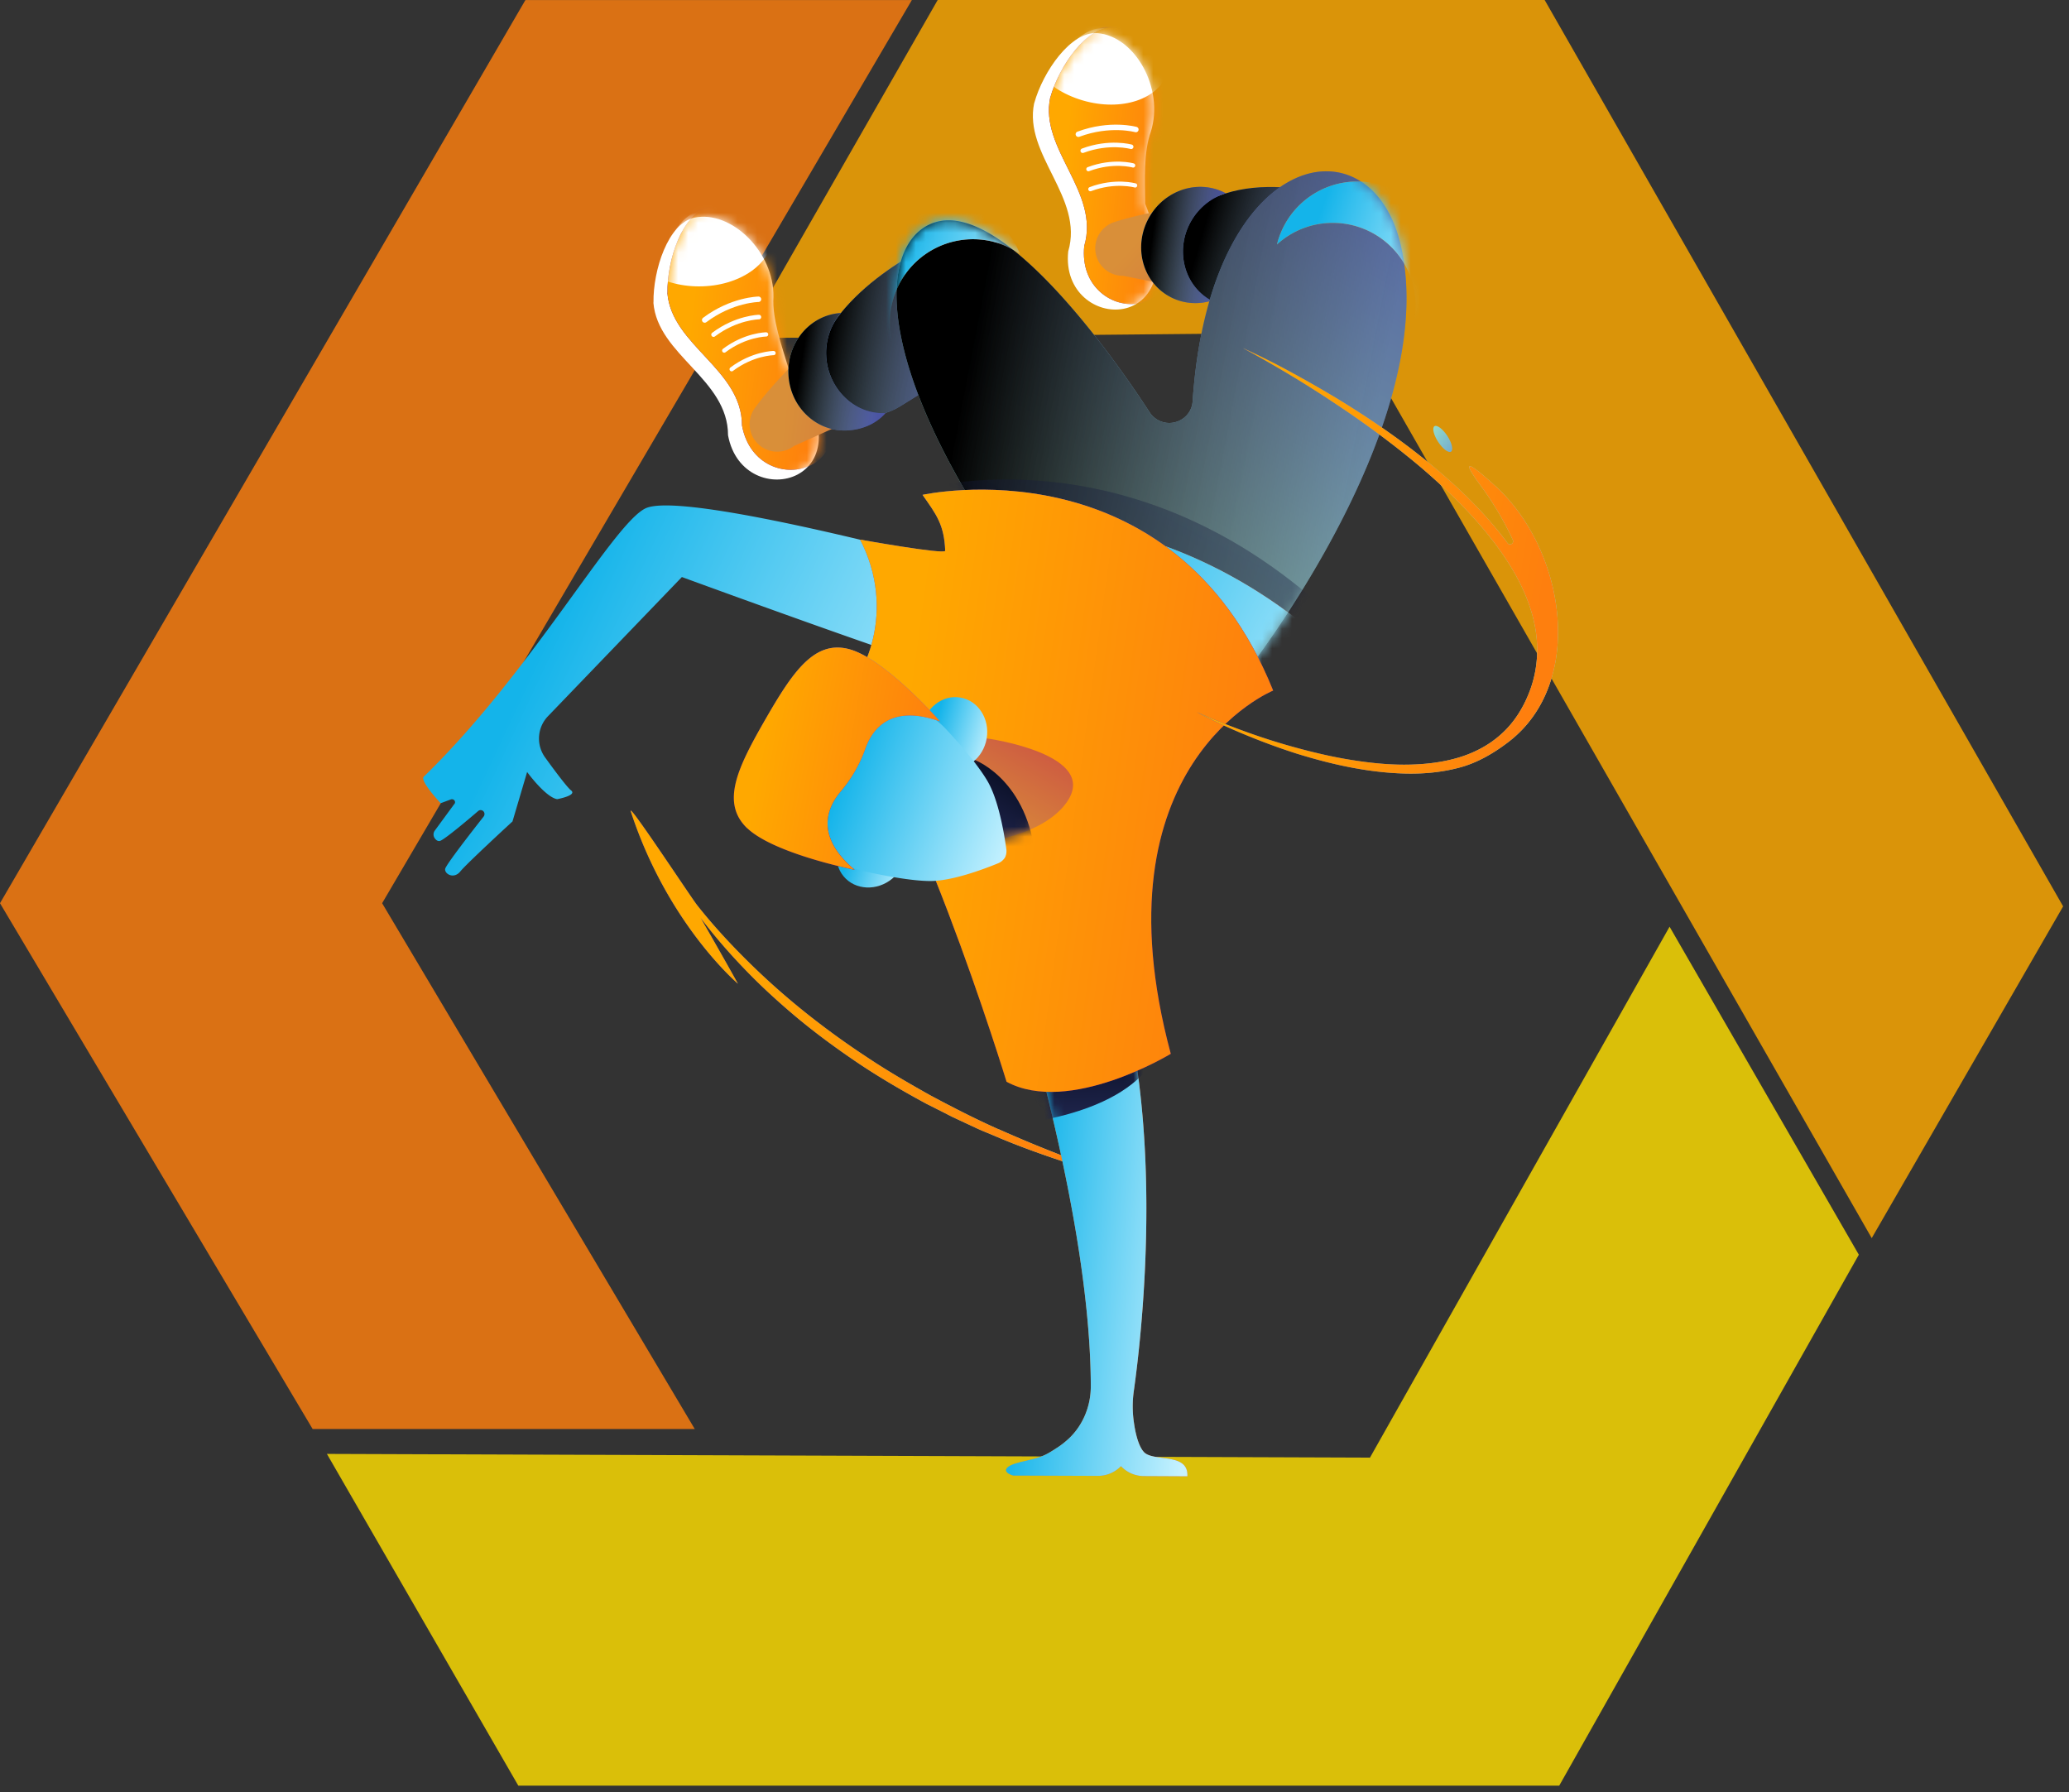 <svg viewBox="0 0 209 181" fill="none" xmlns="http://www.w3.org/2000/svg"><rect x="0" y="0" width="209" height="181" fill="#333333" stroke="none"/><g opacity=".82"><path d="M0 91.226 53.075.003h39.038L38.6 91.226 70.18 144.33l-38.6.001L0 91.226Z" fill="#FF7F0E"/><path d="m156.033 0 52.374 91.545-19.335 33.507-52.356-91.484-61.548.588L94.72 0h61.312Z" fill="#FFA900"/><path d="M157.505 180.353H52.357l-19.335-33.507 105.365.377 30.265-53.625 19.118 33.13-30.265 53.625Z" fill="#FFDE00"/></g><path d="M100.883 114.065c-2.337-1.037-4.608-2.205-6.857-3.407-2.227-1.246-4.432-2.524-6.548-3.946a81.97 81.97 0 0 1-6.185-4.498 73.549 73.549 0 0 1-5.71-5.082c-1.82-1.797-3.55-3.671-5.138-5.678-.584-.716-7.1-10.638-6.724-9.492 3.726 11.4 10.825 17.397 10.825 17.397s-1.708-3.076-3.78-6.66a57.182 57.182 0 0 0 4.254 4.973c1.775 1.874 3.694 3.616 5.678 5.269 1.995 1.643 4.09 3.164 6.229 4.597 2.15 1.423 4.387 2.723 6.658 3.947l1.73.871.86.441.872.408 1.752.816c.585.264 1.191.496 1.775.749 2.371 1.014 4.796 1.874 7.243 2.679 1.224.397 2.47.728 3.693 1.103 1.246.341 2.492.639 3.738.948a131.993 131.993 0 0 1-14.365-5.446v.011Z" fill="url(#a)"/><path d="M100.883 114.065c-2.337-1.037-4.608-2.205-6.857-3.407-2.227-1.246-4.432-2.524-6.548-3.946a81.97 81.97 0 0 1-6.185-4.498 73.549 73.549 0 0 1-5.71-5.082c-1.82-1.797-3.55-3.671-5.138-5.678-.584-.716-7.1-10.638-6.724-9.492 3.726 11.4 10.825 17.397 10.825 17.397s-1.708-3.076-3.78-6.66a57.182 57.182 0 0 0 4.254 4.973c1.775 1.874 3.694 3.616 5.678 5.269 1.995 1.643 4.09 3.164 6.229 4.597 2.15 1.423 4.387 2.723 6.658 3.947l1.73.871.86.441.872.408 1.752.816c.585.264 1.191.496 1.775.749 2.371 1.014 4.796 1.874 7.243 2.679 1.224.397 2.47.728 3.693 1.103 1.246.341 2.492.639 3.738.948a131.993 131.993 0 0 1-14.365-5.446v.011Z" fill="url(#b)"/><path d="M66.013 30.557c-.055-3.263 1.478-8.037 4.146-8.577 3.726-.76 8.047 3.462 7.97 8.026-.143 2.204.86 4.993 1.5 7.121 9.061 11.542-4.576 15.004-6.086 6.835 0-5.688-7.11-8.08-7.54-13.394l.01-.011Z" fill="#fff"/><mask id="c" style="mask-type:luminance" maskUnits="userSpaceOnUse" x="66" y="21" width="17" height="28"><path d="M66.013 30.557c-.055-3.263 1.478-8.037 4.146-8.577 3.726-.76 8.047 3.462 7.97 8.026-.143 2.204.86 4.993 1.5 7.121 9.061 11.542-4.576 15.004-6.086 6.835 0-5.688-7.11-8.08-7.54-13.394l.01-.011Z" fill="#fff"/></mask><g mask="url(#c)"><path d="M67.094 29.553c-.055-3.263 1.477-8.036 4.145-8.576 3.726-.76 8.048 3.461 7.97 8.025-.143 2.205.86 4.994 1.5 7.122 9.062 11.542-4.575 15.004-6.085 6.835 0-5.689-7.111-8.08-7.541-13.395l.011-.01Z" fill="url(#d)"/><path d="M66.498 29.906c-.055-3.263 1.478-8.036 4.145-8.576 3.727-.761 8.048 3.461 7.97 8.025-.142 2.205.86 4.994 1.5 7.122 9.062 11.542-4.575 15.004-6.085 6.835 0-5.689-7.11-8.081-7.54-13.395l.01-.01Z" fill="#fff"/><path d="M67.425 29.576c-.055-3.264 1.477-8.037 4.145-8.577 3.726-.76 8.047 3.461 7.97 8.025-.143 2.205.86 4.994 1.5 7.122 9.061 11.542-4.576 15.004-6.086 6.835 0-5.689-7.11-8.08-7.54-13.394l.01-.011Z" fill="url(#e)"/><path d="M67.425 29.576c-.055-3.264 1.477-8.037 4.145-8.577 3.726-.76 8.047 3.461 7.97 8.025-.143 2.205.86 4.994 1.5 7.122 9.061 11.542-4.576 15.004-6.086 6.835 0-5.689-7.11-8.08-7.54-13.394l.01-.011Z" fill="url(#f)"/><mask id="g" style="mask-type:luminance" maskUnits="userSpaceOnUse" x="67" y="20" width="18" height="28"><path d="M67.425 29.576c-.055-3.264 1.477-8.037 4.145-8.577 3.726-.76 8.047 3.461 7.97 8.025-.143 2.205.86 4.994 1.5 7.122 9.061 11.542-4.576 15.004-6.086 6.835 0-5.689-7.11-8.08-7.54-13.394l.01-.011Z" fill="#fff"/></mask><g mask="url(#g)"><path d="M70.621 28.925c4.092 0 7.408-2.31 7.408-5.16 0-2.849-3.316-5.158-7.408-5.158-4.091 0-7.408 2.31-7.408 5.159 0 2.85 3.317 5.16 7.408 5.16Z" fill="#fff"/></g><path d="M76.619 30.226s-2.69.033-5.435 2.095" stroke="#fff" stroke-width=".55" stroke-miterlimit="10" stroke-linecap="round"/><path d="M76.663 32.023s-2.271.033-4.586 1.775" stroke="#fff" stroke-width=".46" stroke-miterlimit="10" stroke-linecap="round"/><path d="M77.39 33.776s-2.094.022-4.233 1.631M78.14 35.66s-2.095.023-4.233 1.633" stroke="#fff" stroke-width=".43" stroke-miterlimit="10" stroke-linecap="round"/></g><path d="M104.477 10.405c.871-3.142 3.693-7.287 6.405-7.056 3.792.33 6.736 5.59 5.369 9.955-.761 2.083-.585 5.027-.574 7.254 5.424 13.637-8.632 13.096-7.772 4.84 1.61-5.457-4.531-9.757-3.439-14.982l.011-.011Z" fill="#fff"/><mask id="h" style="mask-type:luminance" maskUnits="userSpaceOnUse" x="104" y="3" width="13" height="29"><path d="M104.477 10.405c.871-3.142 3.693-7.287 6.405-7.056 3.792.33 6.736 5.59 5.369 9.955-.761 2.083-.585 5.027-.574 7.254 5.424 13.637-8.632 13.096-7.772 4.84 1.61-5.457-4.531-9.757-3.439-14.982l.011-.011Z" fill="#fff"/></mask><g mask="url(#h)"><path d="M105.8 9.754c.871-3.142 3.693-7.287 6.405-7.055 3.792.33 6.735 5.589 5.368 9.954-.76 2.084-.584 5.027-.573 7.254 5.424 13.637-8.632 13.097-7.772 4.84 1.61-5.457-4.531-9.756-3.439-14.982l.011-.01Z" fill="url(#i)"/><path d="M105.127 9.92c.871-3.142 3.693-7.287 6.405-7.056 3.793.33 6.736 5.59 5.369 9.955-.761 2.083-.584 5.027-.573 7.254 5.424 13.637-8.632 13.096-7.772 4.84 1.609-5.458-4.531-9.757-3.44-14.982l.011-.012Z" fill="#fff"/><path d="M106.097 9.853c.871-3.142 3.693-7.287 6.405-7.055 3.792.33 6.736 5.59 5.369 9.955-.761 2.083-.585 5.027-.573 7.254 5.423 13.636-8.632 13.096-7.773 4.84 1.61-5.458-4.53-9.757-3.439-14.983l.011-.01Z" fill="url(#j)"/><path d="M106.097 9.853c.871-3.142 3.693-7.287 6.405-7.055 3.792.33 6.736 5.59 5.369 9.955-.761 2.083-.585 5.027-.573 7.254 5.423 13.636-8.632 13.096-7.773 4.84 1.61-5.458-4.53-9.757-3.439-14.983l.011-.01Z" fill="url(#k)"/><mask id="l" style="mask-type:luminance" maskUnits="userSpaceOnUse" x="105" y="2" width="14" height="29"><path d="M106.097 9.853c.871-3.142 3.693-7.287 6.405-7.055 3.792.33 6.736 5.59 5.369 9.955-.761 2.083-.585 5.027-.573 7.254 5.423 13.636-8.632 13.096-7.773 4.84 1.61-5.458-4.53-9.757-3.439-14.983l.011-.01Z" fill="#fff"/></mask><g mask="url(#l)"><path d="M103.705 3.096c-.805 2.734 1.72 5.886 5.656 7.044 3.924 1.157 7.761-.121 8.565-2.855.805-2.734-1.719-5.887-5.655-7.045-3.925-1.157-7.761.122-8.566 2.856Z" fill="#fff"/></g><path d="M114.74 13.083s-2.591-.727-5.81.474" stroke="#fff" stroke-width=".55" stroke-miterlimit="10" stroke-linecap="round"/><path d="M114.266 14.825s-2.194-.617-4.894.397" stroke="#fff" stroke-width=".46" stroke-miterlimit="10" stroke-linecap="round"/><path d="M114.464 16.71s-2.017-.573-4.52.375M114.663 18.728s-2.017-.573-4.52.375" stroke="#fff" stroke-width=".43" stroke-miterlimit="10" stroke-linecap="round"/></g><path d="M93.982 25.188s-12.81 9.205-17.738 16.04a2.764 2.764 0 0 0 .11 3.373 2.785 2.785 0 0 0 3.837.453l14.772-6.648-.98-13.218Z" fill="url(#m)"/><path d="M135.973 19.5s-15.39.374-23.415 2.932a2.785 2.785 0 0 0-1.919 2.778 2.777 2.777 0 0 0 2.812 2.646l15.147 3.042 7.375-11.387V19.5Z" fill="url(#n)"/><path d="M139.137 21.308s-9.657-4.498-16.735-1.235c-3.031 1.433-4.222 3.109-4.012 5.38.242 2.745 2.414 4.927 5.126 5.38l10.054 1.697 5.556-11.223h.011Z" fill="url(#o)"/><path d="M139.137 21.308s-9.657-4.498-16.735-1.235c-3.031 1.433-4.222 3.109-4.012 5.38.242 2.745 2.414 4.927 5.126 5.38l10.054 1.697 5.556-11.223h.011Z" fill="url(#p)"/><path d="M123.824 19.522c-1.422.43-2.701 1.41-3.517 2.833-1.62 2.855-.738 6.416 1.974 7.96.033.021.077.032.11.054-1.422.43-2.977.309-4.333-.463-2.712-1.543-3.594-5.104-1.973-7.96 1.598-2.81 5.038-3.88 7.739-2.424Z" fill="url(#q)"/><path d="M123.824 19.522c-1.422.43-2.701 1.41-3.517 2.833-1.62 2.855-.738 6.416 1.974 7.96.033.021.077.032.11.054-1.422.43-2.977.309-4.333-.463-2.712-1.543-3.594-5.104-1.973-7.96 1.598-2.81 5.038-3.88 7.739-2.424Z" fill="url(#r)"/><path d="M96.077 23.766s-9.933 3.891-13.097 11.002c-1.334 3.076-1.411 4.222.242 5.799 1.996 1.896 5.391 1.907 7.74.452l8.345-5.16-3.23-12.093Z" fill="url(#s)"/><path d="M96.077 23.766s-9.933 3.891-13.097 11.002c-1.334 3.076-1.411 4.222.242 5.799 1.996 1.896 5.391 1.907 7.74.452l8.345-5.16-3.23-12.093Z" fill="url(#t)"/><path d="M125.301 68.634s20.417-25.488 16.206-43.81c-2.999-13.064-19.304-9.889-21.034 15.698-.122 1.864-2.282 2.845-3.782 1.72a2.191 2.191 0 0 1-.573-.617c-1.786-2.756-13.681-20.714-21.166-19.292-5.237 1.003-7.596 10.594 3.428 28.718l26.921 17.572v.011Z" fill="url(#u)"/><path d="M125.301 68.634s20.417-25.488 16.206-43.81c-2.999-13.064-19.304-9.889-21.034 15.698-.122 1.864-2.282 2.845-3.782 1.72a2.191 2.191 0 0 1-.573-.617c-1.786-2.756-13.681-20.714-21.166-19.292-5.237 1.003-7.596 10.594 3.428 28.718l26.921 17.572v.011Z" fill="url(#v)"/><mask id="w" style="mask-type:luminance" maskUnits="userSpaceOnUse" x="90" y="17" width="53" height="52"><path d="M125.301 68.634s20.417-25.488 16.206-43.81c-2.999-13.064-19.304-9.889-21.034 15.698-.122 1.864-2.282 2.845-3.782 1.72a2.191 2.191 0 0 1-.573-.617c-1.786-2.756-13.681-20.714-21.166-19.292-5.237 1.003-7.596 10.594 3.428 28.718l26.921 17.572v.011Z" fill="#fff"/></mask><g mask="url(#w)"><path opacity=".37" d="M92.647 49.496s22.544-6.9 43.612 14.354l-7.629 11.222-35.983-25.576Z" fill="url(#x)"/><path d="M93.452 53.52s22.545-6.901 43.612 14.354l-7.629 11.222L93.452 53.52Z" fill="url(#y)"/><path d="M93.452 53.52s22.545-6.901 43.612 14.354l-7.629 11.222L93.452 53.52Z" fill="url(#z)"/><path d="M143.005 30.887a8.374 8.374 0 0 0-8.378-8.378 8.332 8.332 0 0 0-5.634 2.183 8.374 8.374 0 0 1 16.503 2.017 8.34 8.34 0 0 1-2.745 6.196c.155-.65.243-1.323.243-2.018h.011Z" fill="url(#A)"/><path d="M143.005 30.887a8.374 8.374 0 0 0-8.378-8.378 8.332 8.332 0 0 0-5.634 2.183 8.374 8.374 0 0 1 16.503 2.017 8.34 8.34 0 0 1-2.745 6.196c.155-.65.243-1.323.243-2.018h.011Z" fill="url(#B)"/><path d="M101.246 24.703a8.387 8.387 0 0 0-10.804 4.873 8.33 8.33 0 0 0 .044 6.04 8.38 8.38 0 0 1-3.076-9.855c1.632-4.321 6.472-6.504 10.793-4.872a8.358 8.358 0 0 1 4.829 4.762 9.026 9.026 0 0 0-1.797-.948h.011Z" fill="url(#C)"/><path d="M101.246 24.703a8.387 8.387 0 0 0-10.804 4.873 8.33 8.33 0 0 0 .044 6.04 8.38 8.38 0 0 1-3.076-9.855c1.632-4.321 6.472-6.504 10.793-4.872a8.358 8.358 0 0 1 4.829 4.762 9.026 9.026 0 0 0-1.797-.948h.011Z" fill="url(#D)"/></g><path d="M45.905 81.202a.295.295 0 0 0-.099-.441.335.335 0 0 0-.253-.022l-1.037.385s-2.138-2.26-1.708-2.678c10.814-10.484 19.082-25.5 22.39-27.098 3.946-1.907 32.786 5.986 32.786 5.986 2.987 6.935-.949 10.341-2.944 10.066-1.995-.276-26.16-9.118-26.16-9.118L55.353 72.338a3.255 3.255 0 0 0-.287 4.167c1.026 1.422 2.25 3.043 2.613 3.319.673.518-1.4.893-1.4.893-1.19-.21-3.032-2.745-3.032-2.745l-1.477 4.994s-4.608 4.233-5.27 5.049c-.66.815-1.609.253-1.532-.254.066-.408 2.822-3.936 3.88-5.28.188-.232.078-.596-.22-.65a.369.369 0 0 0-.33.087c-.673.584-3.45 2.944-3.87 3.02-.21.045-.386-.098-.507-.264a.662.662 0 0 1 0-.782l1.973-2.69h.011Z" fill="url(#E)"/><path d="M102.956 147.699c2.215-.507 2.469-.584 3.847-1.488.463-.298.86-.628 1.213-.959 1.422-1.367 2.182-3.296 2.171-5.259-.033-19.182-9.37-46.753-9.37-46.753 4.553-3.098 10.627 1.378 10.627 1.378 6.692 16.415 3.892 40.161 3.098 45.805a11.11 11.11 0 0 0 0 3.252c.154 1.114.463 2.393 1.014 2.988.97 1.025 4.52 0 4.388 2.447l-4.399-.022a3.202 3.202 0 0 1-2.271-.959l-.044-.044a3.222 3.222 0 0 1-2.326.981l-8.555-.033c-1.223-.375-.805-.992.596-1.312l.011-.022Z" fill="url(#F)"/><path d="M102.956 147.699c2.215-.507 2.469-.584 3.847-1.488.463-.298.86-.628 1.213-.959 1.422-1.367 2.182-3.296 2.171-5.259-.033-19.182-9.37-46.753-9.37-46.753 4.553-3.098 10.627 1.378 10.627 1.378 6.692 16.415 3.892 40.161 3.098 45.805a11.11 11.11 0 0 0 0 3.252c.154 1.114.463 2.393 1.014 2.988.97 1.025 4.52 0 4.388 2.447l-4.399-.022a3.202 3.202 0 0 1-2.271-.959l-.044-.044a3.222 3.222 0 0 1-2.326.981l-8.555-.033c-1.223-.375-.805-.992.596-1.312l.011-.022Z" fill="url(#G)"/><mask id="H" style="mask-type:luminance" maskUnits="userSpaceOnUse" x="100" y="92" width="20" height="58"><path d="M102.956 147.699c2.215-.507 2.469-.584 3.847-1.488.463-.298.86-.628 1.213-.959 1.422-1.367 2.182-3.296 2.171-5.259-.033-19.182-9.37-46.753-9.37-46.753 4.553-3.098 10.627 1.378 10.627 1.378 6.692 16.415 3.892 40.161 3.098 45.805a11.11 11.11 0 0 0 0 3.252c.154 1.114.463 2.393 1.014 2.988.97 1.025 4.52 0 4.388 2.447l-4.399-.022a3.202 3.202 0 0 1-2.271-.959l-.044-.044a3.222 3.222 0 0 1-2.326.981l-8.555-.033c-1.223-.375-.805-.992.596-1.312l.011-.022Z" fill="#fff"/></mask><g mask="url(#H)"><path d="M117.089 105.653s-.915 6.714-16.272 8.103l9.271-10.23 6.99 2.138" fill="url(#I)"/></g><path d="M84.544 70.729c7.1 5.754 17.132 38.529 17.132 38.529 6.317 3.429 16.591-2.822 16.591-2.822-7.871-29.28 10.341-36.688 10.341-36.688-10.219-25.367-35.42-19.767-35.42-19.767 1.41 1.996 2.193 3.032 2.292 5.645.011.419-8.598-1.125-8.598-1.125 3.693 7.11.562 14.155-2.327 16.217l-.01.01Z" fill="url(#J)"/><path d="M84.544 70.729c7.1 5.754 17.132 38.529 17.132 38.529 6.317 3.429 16.591-2.822 16.591-2.822-7.871-29.28 10.341-36.688 10.341-36.688-10.219-25.367-35.42-19.767-35.42-19.767 1.41 1.996 2.193 3.032 2.292 5.645.011.419-8.598-1.125-8.598-1.125 3.693 7.11.562 14.155-2.327 16.217l-.01.01Z" fill="url(#K)"/><path d="M96.992 76.627s1.565.507 2.668-2.05c0 0 11.73 1.598 8.003 6.58-2.8 3.749-9.987 4.09-9.987 4.09l-.695-8.631.011.01Z" fill="url(#L)"/><mask id="M" style="mask-type:luminance" maskUnits="userSpaceOnUse" x="96" y="74" width="13" height="12"><path d="M96.992 76.627s1.565.507 2.668-2.05c0 0 11.73 1.598 8.003 6.58-2.8 3.749-9.987 4.09-9.987 4.09l-.695-8.631.011.01Z" fill="#fff"/></mask><g mask="url(#M)"><path d="M98.16 76.627s5.369 1.72 6.394 9.558l-6.14-.937-.254-8.632" fill="url(#N)"/></g><path d="M90.818 83.87c1.168 1.41.86 3.593-.684 4.872-1.543 1.279-3.748 1.18-4.917-.231-1.168-1.411-.86-3.594.684-4.873 1.543-1.279 3.748-1.18 4.917.232Z" fill="url(#O)"/><path d="M95.79 77.619c1.807.308 3.538-1.058 3.88-3.032.331-1.984-.86-3.836-2.668-4.134-1.808-.309-3.539 1.058-3.88 3.032-.342 1.973.86 3.836 2.667 4.134Z" fill="url(#P)"/><path d="M82.219 84.443a9.242 9.242 0 0 1-.375-9.14 9.273 9.273 0 0 1 8.092-4.266c2.16.066 4.178 1.048 5.655 2.635 1.312 1.411 3.23 3.605 4.19 5.27 1.068 1.863 1.631 5.06 1.873 6.813a1.47 1.47 0 0 1-.143.87c-.165.243-.386.442-.673.563-1.642.672-4.685 1.786-6.835 1.797-1.918 0-4.784-.552-6.658-.981-2.106-.475-3.969-1.731-5.115-3.561h-.011Z" fill="url(#Q)"/><path d="M75.494 83.671c-2.723-2.59-.98-6.14 1.808-10.991 2.79-4.84 4.994-8.136 8.6-7.078 3.604 1.059 9.06 7.265 9.06 7.265-4.883-1.741-6.801.64-7.55 2.756a13.785 13.785 0 0 1-2.481 4.31c-1.455 1.72-2.558 4.576 1.4 7.916 0 0-8.114-1.61-10.837-4.189v.011Z" fill="url(#R)"/><path d="M75.494 83.671c-2.723-2.59-.98-6.14 1.808-10.991 2.79-4.84 4.994-8.136 8.6-7.078 3.604 1.059 9.06 7.265 9.06 7.265-4.883-1.741-6.801.64-7.55 2.756a13.785 13.785 0 0 1-2.481 4.31c-1.455 1.72-2.558 4.576 1.4 7.916 0 0-8.114-1.61-10.837-4.189v.011Z" fill="url(#S)"/><path d="M84.964 31.604a6.104 6.104 0 0 0-1.51 4.255c.11 3.274 2.767 5.975 5.876 5.865h.12c-.98 1.114-2.402 1.698-3.957 1.753-3.12.11-5.743-2.458-5.854-5.744-.11-3.23 2.26-5.942 5.314-6.118l.011-.011Z" fill="url(#T)"/><path d="M84.964 31.604a6.104 6.104 0 0 0-1.51 4.255c.11 3.274 2.767 5.975 5.876 5.865h.12c-.98 1.114-2.402 1.698-3.957 1.753-3.12.11-5.743-2.458-5.854-5.744-.11-3.23 2.26-5.942 5.314-6.118l.011-.011Z" fill="url(#U)"/><path d="M151.042 49.077c-3.549-3.24-2.943-2.006-1.422.044a31.873 31.873 0 0 1 3.197 5.413c.155.342-.308.629-.529.32-.11-.143-.22-.298-.331-.441-2.259-2.944-4.938-5.49-7.794-7.805-2.844-2.315-5.876-4.388-8.995-6.295a119.92 119.92 0 0 0-4.752-2.723 75.013 75.013 0 0 0-4.894-2.447 116.253 116.253 0 0 1 9.359 5.622c3.032 2.007 5.964 4.167 8.731 6.504 2.745 2.36 5.358 4.895 7.508 7.772 1.069 1.445 2.028 2.955 2.756 4.575.727 1.61 1.234 3.33 1.367 5.072.132 1.741-.1 3.494-.728 5.137-.617 1.631-1.554 3.142-2.844 4.3-1.279 1.168-2.866 1.984-4.564 2.457-1.698.475-3.495.651-5.281.651-1.797 0-3.594-.199-5.369-.485-1.785-.287-3.549-.695-5.302-1.169-3.506-.937-6.934-2.193-10.275-3.66a54.92 54.92 0 0 0 4.961 2.315 65.33 65.33 0 0 0 5.149 1.886c3.494 1.08 7.11 1.896 10.825 2.006 1.852.055 3.726-.1 5.556-.584 1.819-.474 3.495-1.445 5.016-2.613 7.794-5.975 5.799-19.336-1.345-25.863v.011Z" fill="url(#V)"/><path d="M151.042 49.077c-3.549-3.24-2.943-2.006-1.422.044a31.873 31.873 0 0 1 3.197 5.413c.155.342-.308.629-.529.32-.11-.143-.22-.298-.331-.441-2.259-2.944-4.938-5.49-7.794-7.805-2.844-2.315-5.876-4.388-8.995-6.295a119.92 119.92 0 0 0-4.752-2.723 75.013 75.013 0 0 0-4.894-2.447 116.253 116.253 0 0 1 9.359 5.622c3.032 2.007 5.964 4.167 8.731 6.504 2.745 2.36 5.358 4.895 7.508 7.772 1.069 1.445 2.028 2.955 2.756 4.575.727 1.61 1.234 3.33 1.367 5.072.132 1.741-.1 3.494-.728 5.137-.617 1.631-1.554 3.142-2.844 4.3-1.279 1.168-2.866 1.984-4.564 2.457-1.698.475-3.495.651-5.281.651-1.797 0-3.594-.199-5.369-.485-1.785-.287-3.549-.695-5.302-1.169-3.506-.937-6.934-2.193-10.275-3.66a54.92 54.92 0 0 0 4.961 2.315 65.33 65.33 0 0 0 5.149 1.886c3.494 1.08 7.11 1.896 10.825 2.006 1.852.055 3.726-.1 5.556-.584 1.819-.474 3.495-1.445 5.016-2.613 7.794-5.975 5.799-19.336-1.345-25.863v.011Z" fill="url(#W)"/><path d="M146.203 44.028c.463.706.628 1.422.375 1.588-.254.165-.838-.276-1.301-.981-.463-.706-.629-1.423-.375-1.588.253-.165.838.276 1.301.981Z" fill="url(#X)"/><defs><linearGradient id="a" x1="69.883" y1="105.752" x2="108.862" y2="95.504" gradientUnits="userSpaceOnUse"><stop stop-color="#3C49CB"/><stop offset=".87" stop-color="#92DCCC"/></linearGradient><linearGradient id="b" x1="113.116" y1="103.875" x2="66.127" y2="91.753" gradientUnits="userSpaceOnUse"><stop stop-color="#FE7F0E"/><stop offset=".87" stop-color="#FFA800"/></linearGradient><linearGradient id="d" x1="83.807" y1="34.162" x2="67.094" y2="34.162" gradientUnits="userSpaceOnUse"><stop stop-color="#616FEE"/><stop offset=".87" stop-color="#60029C"/></linearGradient><linearGradient id="e" x1="84.126" y1="34.173" x2="67.425" y2="34.173" gradientUnits="userSpaceOnUse"><stop stop-color="#616FEE"/><stop offset=".87" stop-color="#60029C"/></linearGradient><linearGradient id="f" x1="83.433" y1="36.431" x2="67.41" y2="34.531" gradientUnits="userSpaceOnUse"><stop stop-color="#FE7F0E"/><stop offset=".87" stop-color="#FFA800"/></linearGradient><linearGradient id="i" x1="120.534" y1="18.909" x2="104.515" y2="14.182" gradientUnits="userSpaceOnUse"><stop stop-color="#616FEE"/><stop offset=".87" stop-color="#60029C"/></linearGradient><linearGradient id="j" x1="120.848" y1="19.013" x2="104.819" y2="14.283" gradientUnits="userSpaceOnUse"><stop stop-color="#616FEE"/><stop offset=".87" stop-color="#60029C"/></linearGradient><linearGradient id="k" x1="118.025" y1="19.12" x2="105.87" y2="18.088" gradientUnits="userSpaceOnUse"><stop stop-color="#FE7F0E"/><stop offset=".87" stop-color="#FFA800"/></linearGradient><linearGradient id="m" x1="100.652" y1="36.962" x2="76.873" y2="34.415" gradientUnits="userSpaceOnUse"><stop stop-color="#CE5D41"/><stop offset=".87" stop-color="#D98F39"/></linearGradient><linearGradient id="n" x1="134.171" y1="32.768" x2="117.29" y2="17.252" gradientUnits="userSpaceOnUse"><stop stop-color="#CE5D41"/><stop offset=".87" stop-color="#D98F39"/></linearGradient><linearGradient id="o" x1="137.765" y1="25.761" x2="111.277" y2="24.808" gradientUnits="userSpaceOnUse"><stop stop-color="#3C49CB"/><stop offset=".87" stop-color="#92DCCC"/></linearGradient><linearGradient id="p" x1="137.517" y1="26.763" x2="119.494" y2="21.513" gradientUnits="userSpaceOnUse"><stop stop-color="#616666" stop-opacity=".4"/><stop offset=".87"/></linearGradient><linearGradient id="q" x1="123.259" y1="24.789" x2="112.344" y2="24.601" gradientUnits="userSpaceOnUse"><stop stop-color="#3C49CB"/><stop offset=".87" stop-color="#92DCCC"/></linearGradient><linearGradient id="r" x1="123.157" y1="25.652" x2="115.261" y2="24.552" gradientUnits="userSpaceOnUse"><stop stop-color="#616666" stop-opacity=".4"/><stop offset=".87"/></linearGradient><linearGradient id="s" x1="98.163" y1="32.981" x2="76.049" y2="32.486" gradientUnits="userSpaceOnUse"><stop stop-color="#3C49CB"/><stop offset=".87" stop-color="#92DCCC"/></linearGradient><linearGradient id="t" x1="97.955" y1="34.325" x2="82.164" y2="31.463" gradientUnits="userSpaceOnUse"><stop stop-color="#616666" stop-opacity=".4"/><stop offset=".87"/></linearGradient><linearGradient id="u" x1="136.469" y1="-.046" x2="97.62" y2="65.977" gradientUnits="userSpaceOnUse"><stop stop-color="#3C49CB"/><stop offset=".87" stop-color="#92DCCC"/></linearGradient><linearGradient id="v" x1="138.06" y1="46.939" x2="91.29" y2="37.957" gradientUnits="userSpaceOnUse"><stop stop-color="#616666" stop-opacity=".4"/><stop offset=".87"/></linearGradient><linearGradient id="x" x1="106.295" y1="72.415" x2="128.079" y2="30.358" gradientUnits="userSpaceOnUse"><stop stop-color="#0B1028"/><stop offset=".87" stop-color="#20264E"/></linearGradient><linearGradient id="y" x1="137.053" y1="65.768" x2="93.441" y2="65.768" gradientUnits="userSpaceOnUse"><stop stop-color="#CE5D41"/><stop offset=".87" stop-color="#D98F39"/></linearGradient><linearGradient id="z" x1="102.779" y1="62.501" x2="140.481" y2="81.74" gradientUnits="userSpaceOnUse"><stop stop-color="#14B4EA"/><stop offset=".87" stop-color="#C7F2FF"/></linearGradient><linearGradient id="A" x1="140.546" y1="33.732" x2="134.869" y2="18.607" gradientUnits="userSpaceOnUse"><stop stop-color="#CE5D41"/><stop offset=".87" stop-color="#D98F39"/></linearGradient><linearGradient id="B" x1="132.522" y1="23.828" x2="148.512" y2="29.473" gradientUnits="userSpaceOnUse"><stop stop-color="#14B4EA"/><stop offset=".87" stop-color="#C7F2FF"/></linearGradient><linearGradient id="C" x1="103.041" y1="27.986" x2="86.885" y2="27.945" gradientUnits="userSpaceOnUse"><stop stop-color="#CE5D41"/><stop offset=".87" stop-color="#D98F39"/></linearGradient><linearGradient id="D" x1="90.324" y1="26.107" x2="106.207" y2="31.349" gradientUnits="userSpaceOnUse"><stop stop-color="#14B4EA"/><stop offset=".87" stop-color="#C7F2FF"/></linearGradient><linearGradient id="E" x1="54.794" y1="65.149" x2="105.062" y2="88.763" gradientUnits="userSpaceOnUse"><stop stop-color="#14B4EA"/><stop offset=".87" stop-color="#C7F2FF"/></linearGradient><linearGradient id="F" x1="119.944" y1="120.624" x2="100.817" y2="120.624" gradientUnits="userSpaceOnUse"><stop stop-color="#CE5D41"/><stop offset=".87" stop-color="#D98F39"/></linearGradient><linearGradient id="G" x1="104.908" y1="113.633" x2="125.527" y2="115.792" gradientUnits="userSpaceOnUse"><stop stop-color="#14B4EA"/><stop offset=".87" stop-color="#C7F2FF"/></linearGradient><linearGradient id="I" x1="108.887" y1="106.072" x2="109.052" y2="114.55" gradientUnits="userSpaceOnUse"><stop stop-color="#0B1028"/><stop offset=".87" stop-color="#20264E"/></linearGradient><linearGradient id="J" x1="84.456" y1="49.232" x2="124.97" y2="100.781" gradientUnits="userSpaceOnUse"><stop stop-color="#616FEE"/><stop offset=".87" stop-color="#60029C"/></linearGradient><linearGradient id="K" x1="126.785" y1="85.028" x2="84.724" y2="79.289" gradientUnits="userSpaceOnUse"><stop stop-color="#FE7F0E"/><stop offset=".87" stop-color="#FFA800"/></linearGradient><linearGradient id="L" x1="104.323" y1="75.458" x2="98.436" y2="85.689" gradientUnits="userSpaceOnUse"><stop stop-color="#CE5D41"/><stop offset=".87" stop-color="#D98F39"/></linearGradient><linearGradient id="N" x1="102.669" y1="79.129" x2="98.954" y2="85.567" gradientUnits="userSpaceOnUse"><stop stop-color="#0B1028"/><stop offset=".87" stop-color="#20264E"/></linearGradient><linearGradient id="O" x1="86.009" y1="85.343" x2="92.957" y2="87.547" gradientUnits="userSpaceOnUse"><stop stop-color="#14B4EA"/><stop offset=".87" stop-color="#C7F2FF"/></linearGradient><linearGradient id="P" x1="94.488" y1="73.145" x2="101.196" y2="75.066" gradientUnits="userSpaceOnUse"><stop stop-color="#14B4EA"/><stop offset=".87" stop-color="#C7F2FF"/></linearGradient><linearGradient id="Q" x1="85.273" y1="77.804" x2="105.362" y2="85.081" gradientUnits="userSpaceOnUse"><stop stop-color="#14B4EA"/><stop offset=".87" stop-color="#C7F2FF"/></linearGradient><linearGradient id="R" x1="89.185" y1="67.263" x2="78.602" y2="85.644" gradientUnits="userSpaceOnUse"><stop stop-color="#616FEE"/><stop offset=".87" stop-color="#60029C"/></linearGradient><linearGradient id="S" x1="94.101" y1="78.529" x2="74.445" y2="75.093" gradientUnits="userSpaceOnUse"><stop stop-color="#FE7F0E"/><stop offset=".87" stop-color="#FFA800"/></linearGradient><linearGradient id="T" x1="88.803" y1="37.588" x2="76.274" y2="37.343" gradientUnits="userSpaceOnUse"><stop stop-color="#3C49CB"/><stop offset=".87" stop-color="#92DCCC"/></linearGradient><linearGradient id="U" x1="88.685" y1="38.461" x2="79.671" y2="37.035" gradientUnits="userSpaceOnUse"><stop stop-color="#616666" stop-opacity=".4"/><stop offset=".87"/></linearGradient><linearGradient id="V" x1="125.256" y1="62.43" x2="154.008" y2="57.744" gradientUnits="userSpaceOnUse"><stop stop-color="#3C49CB"/><stop offset=".87" stop-color="#92DCCC"/></linearGradient><linearGradient id="W" x1="155.876" y1="60.284" x2="121.266" y2="54.75" gradientUnits="userSpaceOnUse"><stop stop-color="#FE7F0E"/><stop offset=".87" stop-color="#FFA800"/></linearGradient><linearGradient id="X" x1="151.998" y1="49.091" x2="143.53" y2="42.409" gradientUnits="userSpaceOnUse"><stop stop-color="#3C49CB"/><stop offset=".87" stop-color="#92DCCC"/></linearGradient></defs></svg>